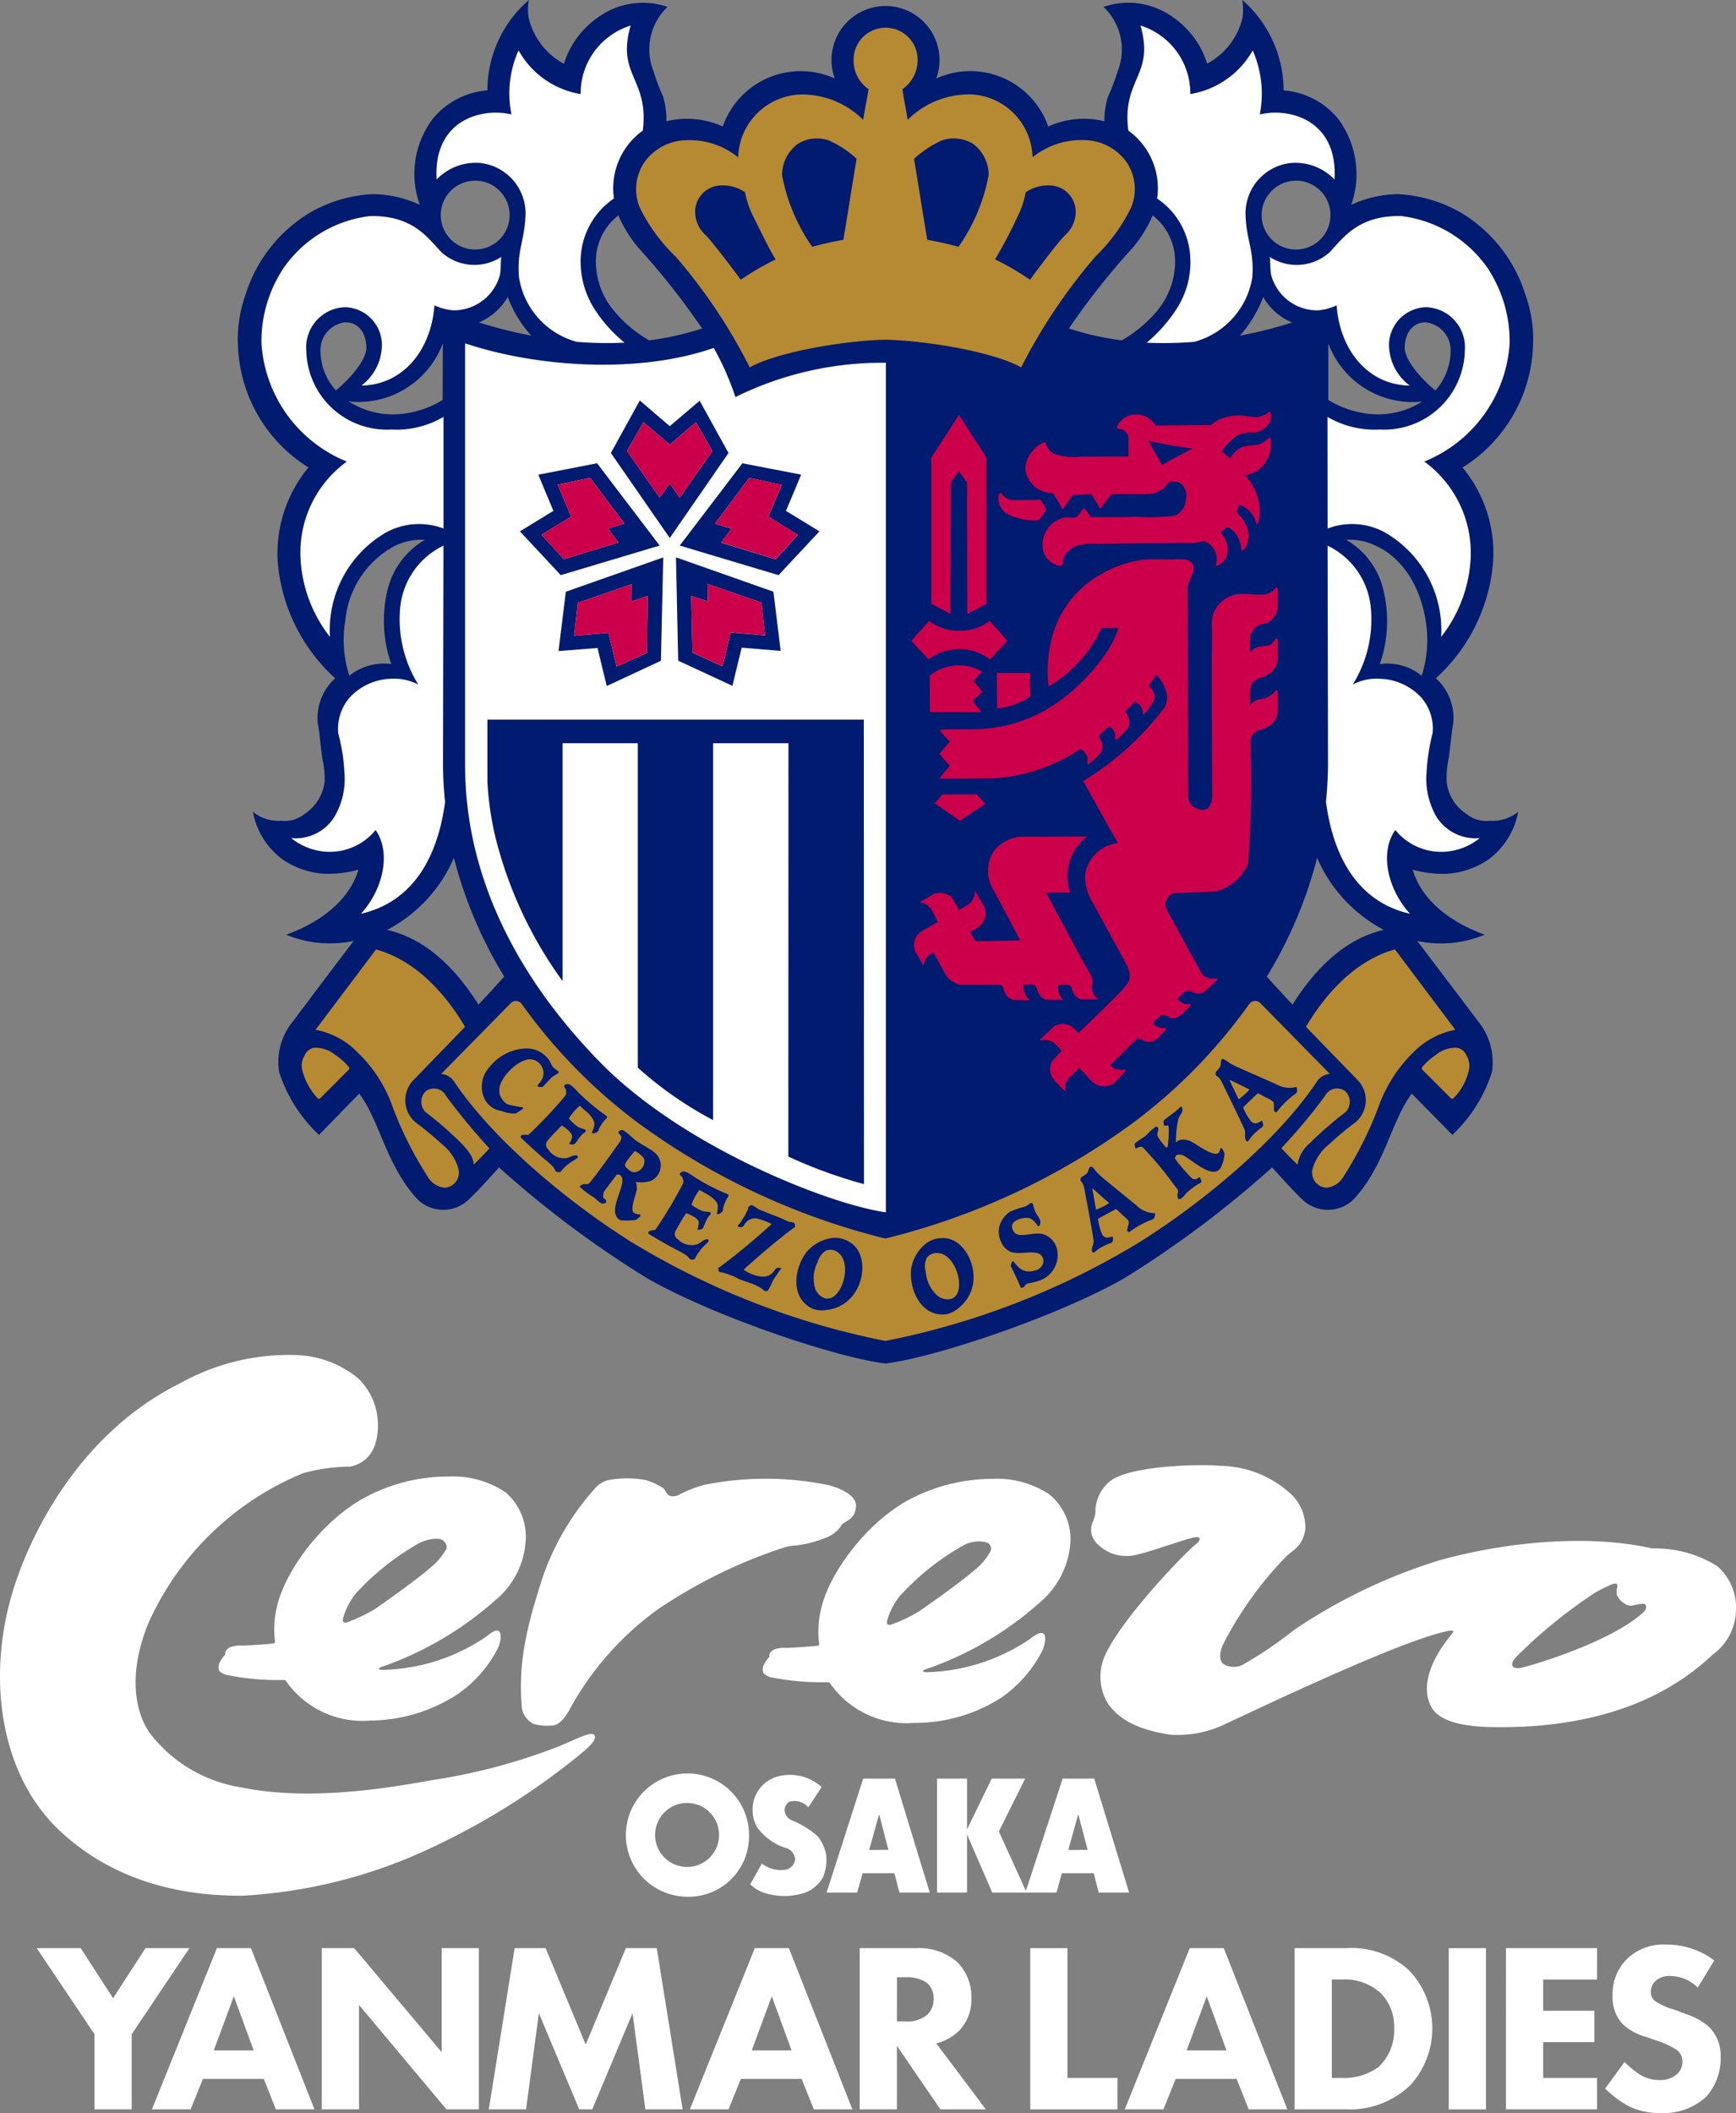 <svg id="グループ_30" data-name="グループ 30" xmlns="http://www.w3.org/2000/svg" xmlns:xlink="http://www.w3.org/1999/xlink" width="120.267" height="146.34" viewBox="0 0 120.267 146.34">
  <rect x="0" y="0" width="120.267" height="146.34" fill="#808080" stroke="none"/>
  <defs>
    <clipPath id="clip-path">
      <rect id="長方形_527" data-name="長方形 527" width="120.267" height="146.34" fill="none"/>
    </clipPath>
  </defs>
  <g id="グループ_29" data-name="グループ 29" clip-path="url(#clip-path)">
    <path id="パス_700" data-name="パス 700" d="M106.189,24.2a9.123,9.123,0,0,0-.5-3.754,10.156,10.156,0,0,0-4.5-5.73,9.668,9.668,0,0,0-4.373-1.269,7.9,7.9,0,0,0-3.206.74,6.4,6.4,0,0,0-.9-5.946,5.387,5.387,0,0,0-3.784-1.979A8.333,8.333,0,0,0,86.065,0a4.089,4.089,0,0,1,0,1.3,4.923,4.923,0,0,1-2.433,3.109,6.14,6.14,0,0,0-2.348-3.2A5.281,5.281,0,0,0,76.45.479a4.061,4.061,0,0,1,.99,4.428A14.31,14.31,0,0,1,76.758,6.7a5.393,5.393,0,0,0-.245,1.7,5.941,5.941,0,0,0-3.894.363,5.716,5.716,0,0,0-7.757-3.327,3.741,3.741,0,1,0-7.031,0,5.721,5.721,0,0,0-7.759,3.327,5.953,5.953,0,0,0-3.9-.363,5.918,5.918,0,0,0-.231-1.7,14.6,14.6,0,0,1-.675-1.789A4.058,4.058,0,0,1,46.245.479a5.285,5.285,0,0,0-4.839.74,6.152,6.152,0,0,0-2.338,3.2A4.9,4.9,0,0,1,36.642,1.3a3.242,3.242,0,0,1,0-1.3,8.276,8.276,0,0,0-2.876,6.259,5.43,5.43,0,0,0-3.792,1.979,6.337,6.337,0,0,0-.891,5.946,7.946,7.946,0,0,0-3.212-.74A9.606,9.606,0,0,0,21.5,14.713a10.149,10.149,0,0,0-4.5,5.73,9.2,9.2,0,0,0-.5,3.758,10.353,10.353,0,0,0,4.87,8.173,9.371,9.371,0,0,0-2.135,6.493,12.244,12.244,0,0,0,3.987,8.111,3.709,3.709,0,0,0-1.2,3.17c.15.773.1.855.307,2.381a6.274,6.274,0,0,1,.159,1.627,3.124,3.124,0,0,1-1.389,2.22,2.183,2.183,0,0,1-1.607.469,2.826,2.826,0,0,1-1.971-.619,5.277,5.277,0,0,0,2.1,3.327,5.776,5.776,0,0,0,2.828.96,7.544,7.544,0,0,0,2.38-.285c-.587,2.029-2.5,3.608-5,4.506a7.94,7.94,0,0,0,4.669.434c-1.219,1.6-3.587,4.743-4.2,5.565a4.431,4.431,0,0,0-.96,3.516A10.318,10.318,0,0,0,22.1,78.6l2.786-2.857c1.4,1.834,1.85,4.908,3.986,7.266a2.546,2.546,0,0,0,3.668,0c.518-.474,1.413-1.477,2.034-2.156a70.634,70.634,0,0,0,10.3,7.7c4.728,2.69,13.19,5.5,16.465,5.878,3.308-.383,11.754-3.188,16.508-5.878a72.164,72.164,0,0,0,10.282-7.7c.62.679,1.521,1.682,2.029,2.156a2.552,2.552,0,0,0,3.672,0c2.139-2.358,2.578-5.432,3.975-7.266l2.811,2.857a10.251,10.251,0,0,0,2.742-4.349,4.473,4.473,0,0,0-.956-3.516c-.618-.822-3-3.962-4.214-5.565a7.921,7.921,0,0,0,4.669-.434c-2.493-.9-4.4-2.477-4.988-4.506a7.714,7.714,0,0,0,2.371.285,5.769,5.769,0,0,0,2.835-.96,5.261,5.261,0,0,0,2.1-3.327,2.837,2.837,0,0,1-1.969.619,2.171,2.171,0,0,1-1.605-.469,3.033,3.033,0,0,1-1.377-2.22,6.1,6.1,0,0,1,.139-1.627c.2-1.526.169-1.608.307-2.381a3.706,3.706,0,0,0-1.194-3.176,12.176,12.176,0,0,0,3.965-8.1,9.252,9.252,0,0,0-2.12-6.493,10.359,10.359,0,0,0,4.87-8.177M32.916,12.51A2.386,2.386,0,1,1,30.534,14.9a2.387,2.387,0,0,1,2.382-2.387M30.678,23.78,30.667,27.7a6.721,6.721,0,0,1-3.436,1,5.646,5.646,0,0,1-3.074-.9,6.234,6.234,0,0,0,6.521-4.024m-8.471.634a1.929,1.929,0,0,1,1.722-2.087c.953,0,1.451.793,1.451,1.78,0,.9-1.309,2.288-2.109,2.936a4.091,4.091,0,0,1-1.064-2.629M24.2,46.8a8.137,8.137,0,0,1-.272-3.87,6.557,6.557,0,0,1,3.326-5.073,4.186,4.186,0,0,1,2.182-.47,5.524,5.524,0,0,0-2.588,3.458,9.147,9.147,0,0,0,.259,5.146A3.842,3.842,0,0,0,24.2,46.8m8.948,22.775c-1.826-2.891-3.937-4.628-6.331-5.172a10.171,10.171,0,0,0,4.63-4.994,29.947,29.947,0,0,0,3.485,8.226c-.484.536-1.328,1.47-1.784,1.94m.028-47.245a4.155,4.155,0,0,0,2-1.765,8.254,8.254,0,0,0,1.631,2.68,31.219,31.219,0,0,1-3.631-.915m11.8,1.245A8.87,8.87,0,0,1,42.514,21.5a5.32,5.32,0,0,1-1.233-3.47,4,4,0,0,1,1.559-3.109,8.877,8.877,0,0,0,1.4,2.251,50.923,50.923,0,0,1,4.4,5.577,19.44,19.44,0,0,1-3.661.822M80.186,21.5a9.008,9.008,0,0,1-2.467,2.071,19.474,19.474,0,0,1-3.667-.822,50.247,50.247,0,0,1,4.407-5.577,9.157,9.157,0,0,0,1.4-2.251,4.031,4.031,0,0,1,1.551,3.109,5.35,5.35,0,0,1-1.225,3.47m18.355,6.3a5.659,5.659,0,0,1-3.073.9,6.718,6.718,0,0,1-3.443-1l0-3.917a6.225,6.225,0,0,0,6.52,4.024M89.781,12.51A2.386,2.386,0,1,1,87.4,14.9a2.4,2.4,0,0,1,2.38-2.387m-2.266,8.056a4.109,4.109,0,0,0,2,1.765,30.6,30.6,0,0,1-3.62.915,8.634,8.634,0,0,0,1.621-2.68m2.032,49.01c-.449-.47-1.3-1.4-1.784-1.94a30.162,30.162,0,0,0,3.485-8.226A10.221,10.221,0,0,0,95.867,64.4c-2.378.544-4.495,2.277-6.32,5.172M98.492,46.8a3.8,3.8,0,0,0-2.9-.809,9.073,9.073,0,0,0,.242-5.146,5.458,5.458,0,0,0-2.57-3.458,4.109,4.109,0,0,1,2.165.47c1.236.571,2.834,2.117,3.331,5.073a8.111,8.111,0,0,1-.267,3.87m2-22.39a4.166,4.166,0,0,1-1.05,2.632c-.825-.648-2.124-2.034-2.124-2.94,0-.983.506-1.776,1.444-1.776a1.945,1.945,0,0,1,1.73,2.084" fill="#001b6f"/>
    <path id="パス_701" data-name="パス 701" d="M61.336,23.528c2.845.056,7.557.858,9.407,1.918a38.449,38.449,0,0,1,5.149-7.682,12.109,12.109,0,0,0,2.467-3.384,3.319,3.319,0,0,0-.28-3.1,3.625,3.625,0,0,0-2.866-1.573,5.436,5.436,0,0,0-3.681,1.182,4.466,4.466,0,0,0-4.3-4.352A6.05,6.05,0,0,0,62.879,8.3c-.1-.7-.265-1.4-.357-2.125a2.439,2.439,0,0,0,1.046-2.122,2.217,2.217,0,0,0-4.431,0,2.42,2.42,0,0,0,1.032,2.122C60.064,6.9,59.9,7.6,59.8,8.3a6.012,6.012,0,0,0-4.34-1.757,4.486,4.486,0,0,0-4.323,4.352,5.362,5.362,0,0,0-3.664-1.182,3.629,3.629,0,0,0-2.865,1.573,3.339,3.339,0,0,0-.282,3.1A11.93,11.93,0,0,0,46.8,17.764a37.47,37.47,0,0,1,5.139,7.682c1.87-1.06,6.561-1.862,9.4-1.918" fill="#b68933"/>
    <path id="パス_702" data-name="パス 702" d="M59.345,10.995a7.146,7.146,0,0,0-1.912-1.263,2.532,2.532,0,0,0-2.153.226,2.709,2.709,0,0,0-1.1,2.17,12.727,12.727,0,0,0,2.09,4.967,21.078,21.078,0,0,1,2.154-.484c.183-1.046.8-4.939.92-5.616" fill="#001b6f"/>
    <path id="パス_703" data-name="パス 703" d="M63.328,10.995a7.36,7.36,0,0,1,1.906-1.263,2.565,2.565,0,0,1,2.17.226,2.673,2.673,0,0,1,1.086,2.17A12.582,12.582,0,0,1,66.4,17.095a19.7,19.7,0,0,0-2.158-.484c-.186-1.046-.8-4.939-.919-5.616" fill="#001b6f"/>
    <path id="パス_704" data-name="パス 704" d="M51.619,13.322a6.585,6.585,0,0,0,.57,1.687c.249.474,1.2,2.474,1.548,2.956a20.312,20.312,0,0,0-2.422,1.41c-.626-.874-1.917-2.543-2.38-3.044a2.2,2.2,0,0,1-.748-1.322,1.834,1.834,0,0,1,1.772-2.166,2.689,2.689,0,0,1,1.66.479" fill="#001b6f"/>
    <path id="パス_705" data-name="パス 705" d="M71.057,13.322a6.2,6.2,0,0,1-.566,1.687,32.878,32.878,0,0,1-1.554,2.956,18.579,18.579,0,0,1,2.424,1.41c.626-.874,1.9-2.543,2.381-3.044a2.211,2.211,0,0,0,.752-1.322,1.835,1.835,0,0,0-1.769-2.166,2.723,2.723,0,0,0-1.668.479" fill="#001b6f"/>
    <path id="パス_706" data-name="パス 706" d="M35.435,7.927a7.263,7.263,0,0,1,.49-4.436,6.045,6.045,0,0,0,4.3,3.024A4.925,4.925,0,0,1,43.692,1.77c-1.012,3.48,1.288,3.655.839,7.277A4.91,4.91,0,0,0,42.514,13.6c0,.048.008.092.008.152a5.265,5.265,0,0,0-2.294,4.131,6.136,6.136,0,0,0,.922,3.468,10,10,0,0,0,2.115,2.38,25.644,25.644,0,0,1-3.308-.056,5.51,5.51,0,0,1-4-4.466c-.163-1.9.417-2.583.452-4.443a3.515,3.515,0,0,0-3.178-3.481,3.748,3.748,0,0,0-2.984,1.149c-.242-4.134,3.138-5,5.187-4.506" fill="#fff"/>
    <path id="パス_707" data-name="パス 707" d="M24.028,31.968a7.78,7.78,0,0,0-3.21,6.627,9.553,9.553,0,0,0,2.041,5.513A7.8,7.8,0,0,1,26.8,36.846a4.784,4.784,0,0,1,3.926-.242V28.872a6.4,6.4,0,0,1-3.615.875,5.579,5.579,0,0,1-5.889-5.45,2.781,2.781,0,0,1,2.687-3.021A2.622,2.622,0,0,1,26.452,23.7a3.54,3.54,0,0,1-1.409,3c2.863-.036,4.825-2.433,5.054-5.553a3.871,3.871,0,0,0,1.29.344,3.305,3.305,0,0,0,3.24-2.431c.079-.306.052-.955.1-1.266a3.416,3.416,0,0,1-4.132-.312c-.936-.98-1.972-2.577-4.967-2.517a8.508,8.508,0,0,0-5.983,3.6,9.17,9.17,0,0,0-1.532,5.214,9.487,9.487,0,0,0,5.919,8.19" fill="#fff"/>
    <path id="パス_708" data-name="パス 708" d="M23.094,56.684a3.158,3.158,0,0,1-2.92,1.359,4.3,4.3,0,0,0,2.553.952,4.1,4.1,0,0,0,3.294-1.512c1.1,1.569.518,4.127-1.013,5.8,3.45-.78,5.291-3.7,5.826-7.747a24.462,24.462,0,0,1-.142-2.732l.03-15.013a5.325,5.325,0,0,0-3.008,4.421,8.561,8.561,0,0,0,1.266,5.2,3.653,3.653,0,0,0-1.939-.4,4.049,4.049,0,0,0-2.867,1.356,3.369,3.369,0,0,0-.745,2.408,12.8,12.8,0,0,1,.434,2.773,5.126,5.126,0,0,1-.769,3.141" fill="#fff"/>
    <path id="パス_709" data-name="パス 709" d="M87.276,7.927a7.467,7.467,0,0,0-.49-4.436,6.091,6.091,0,0,1-4.324,3.024A4.919,4.919,0,0,0,79.011,1.77c1,3.48-1.3,3.655-.842,7.277A4.917,4.917,0,0,1,80.185,13.6a1.313,1.313,0,0,0-.022.152,5.2,5.2,0,0,1,2.3,4.137,5.915,5.915,0,0,1-.925,3.462,10.377,10.377,0,0,1-2.1,2.384,26.266,26.266,0,0,0,3.3-.06,5.536,5.536,0,0,0,4.02-4.472c.146-1.9-.441-2.577-.47-4.437a3.51,3.51,0,0,1,3.178-3.481,3.759,3.759,0,0,1,2.988,1.149c.244-4.134-3.141-5-5.177-4.506" fill="#fff"/>
    <path id="パス_710" data-name="パス 710" d="M99.592,56.684a3.193,3.193,0,0,0,2.928,1.359,4.293,4.293,0,0,1-2.555.952,4.094,4.094,0,0,1-3.3-1.512c-1.114,1.569-.521,4.127,1.016,5.8-3.45-.78-5.283-3.7-5.82-7.747.087-.892.142-1.817.142-2.732l-.031-15.013a5.308,5.308,0,0,1,3.005,4.421,8.491,8.491,0,0,1-1.264,5.2,3.563,3.563,0,0,1,1.932-.4,4.058,4.058,0,0,1,2.871,1.356,3.287,3.287,0,0,1,.733,2.408,13.8,13.8,0,0,0-.423,2.773,5.237,5.237,0,0,0,.762,3.141" fill="#fff"/>
    <path id="パス_711" data-name="パス 711" d="M98.675,31.968a7.842,7.842,0,0,1,3.213,6.627,9.615,9.615,0,0,1-2.047,5.513,7.81,7.81,0,0,0-3.947-7.262,4.767,4.767,0,0,0-3.919-.242l-.009-7.729a6.5,6.5,0,0,0,3.625.872,5.586,5.586,0,0,0,5.889-5.45,2.782,2.782,0,0,0-2.687-3.021,2.64,2.64,0,0,0-2.56,2.427,3.537,3.537,0,0,0,1.429,3c-2.876-.036-4.837-2.433-5.062-5.553a3.909,3.909,0,0,1-1.292.344,3.3,3.3,0,0,1-3.238-2.431c-.079-.306-.057-.955-.1-1.266a3.416,3.416,0,0,0,4.131-.312c.933-.982,1.973-2.579,4.969-2.522a8.556,8.556,0,0,1,5.985,3.6,9.223,9.223,0,0,1,1.531,5.214,9.491,9.491,0,0,1-5.914,8.19" fill="#fff"/>
    <path id="パス_712" data-name="パス 712" d="M50.95,27.5a22.9,22.9,0,0,1,10.385-2.375h.036V83.964C57.414,83.4,47.4,79.474,41.643,73.64,38.43,70.357,32.22,63.116,32.22,52.991V23.777c4.73,1.593,11.839,2.192,17.229.32a20.021,20.021,0,0,1,1.5,3.4" fill="#fff"/>
    <path id="パス_713" data-name="パス 713" d="M33.766,49.841H59.843l.012,32.168a33.128,33.128,0,0,1-5.24-1.907l.008-28.629H49.4v26.1a25.672,25.672,0,0,1-5.214-3.63V51.473H38.977V67.952a28.741,28.741,0,0,1-4.663-10,21.809,21.809,0,0,1-.548-3.793Z" fill="#001b6f"/>
    <path id="パス_714" data-name="パス 714" d="M75.64,68.353a1,1,0,0,0-.106-.886c-.3-.449-3.055-5.639-3.055-5.639l1.664-.01a3.466,3.466,0,0,1,1.176-3.884L71.1,57.95a2.6,2.6,0,0,0-2.24.98,2.55,2.55,0,0,0-.2,2.413c.518.95,2.023,3.792,2.023,3.792l-3.113.051-.34-.647c.174-.1.328-.182.43-.245a1.185,1.185,0,0,0,.517-1.523l-.631-1.1a1.158,1.158,0,0,1-.618,1.072s-.2.111-.492.285l-.282-.523a1.122,1.122,0,0,0-.971-.68,1.453,1.453,0,0,0-.58.134l-.911.546a1.041,1.041,0,0,1,.834.485c.077.109.247.47.443.863-.51.291-.968.549-1.139.644a1.164,1.164,0,0,0-.432,1.379l.579,1.005a1.158,1.158,0,0,1,.659-.916c.009-.007.016-.007.016-.019l.74,1.326a1.544,1.544,0,0,0,1.2.935h2.506c.185,0,.373.047.4.187.129.539.388.86.831.86l1.028.02A1.3,1.3,0,0,1,70.9,68.2h.6c.154,0,.276.091.339.305s.264.744.778.744h1.066a1.131,1.131,0,0,1-.369-1.037l.6-.012a.336.336,0,0,1,.348.265c.037.168.2.751.764.751s1.07-.014,1.07-.014a1.046,1.046,0,0,1-.454-.847" fill="#cc004a"/>
    <path id="パス_715" data-name="パス 715" d="M65.285,55.024l-.521.615,1.743,1.208,1.749-1.178-.6-.661Z" fill="#cc004a"/>
    <path id="パス_716" data-name="パス 716" d="M64.4,46.8a3.231,3.231,0,0,1,3.635-.292l-.587.663.615.734-.678.64.61.776H64.424Z" fill="#cc004a"/>
    <path id="パス_717" data-name="パス 717" d="M66.46,44.947a3.465,3.465,0,0,1,2.124.732l1.209-1.3L68.566,43a3.437,3.437,0,0,1-2.106.682A3.4,3.4,0,0,1,64.367,43l-1.231,1.382,1.2,1.3a3.471,3.471,0,0,1,2.126-.732" fill="#cc004a"/>
    <path id="パス_718" data-name="パス 718" d="M66.434,28.732l1.91,2.96V41.823l-1.331.69-.024-9.094-.56-.8-.554.8-.029,9.094-1.327-.69V31.692Z" fill="#cc004a"/>
    <path id="パス_719" data-name="パス 719" d="M82.281,40.623c.077-.479.6-1.129.348-1.568a.95.95,0,0,0-.469-.307,7.358,7.358,0,0,0-1.018,0c-.581,0-1.185-.031-1.752,0a7.588,7.588,0,0,0-3.05.985,7.081,7.081,0,0,0-3.6,5.055,8.947,8.947,0,0,0-.1,2.75,8.948,8.948,0,0,0,3.669-4.046h1.177c-.533,1.826-2.525,3.9-3.886,4.907a10.163,10.163,0,0,1-5.68,2.092c-.914.054-2.016-.027-2.834.059a7.984,7.984,0,0,0,.718.812c-.22.239-.523.6-.718.856a10.692,10.692,0,0,0,.718.8c-.147.215-.541.617-.718.911,1.354,0,2.338-.011,3.645-.011a12.243,12.243,0,0,0,6.1-2.036c.242.081.242.15.369.3a.781.781,0,0,1,.138.589c-.007.152,0,.219.112.13a5.687,5.687,0,0,0,.834-.8.914.914,0,0,0,.078-.639c-.048-.1-.127-.255-.174-.354a.421.421,0,0,1-.057-.172c.231-.2.473-.4.74-.641a1.335,1.335,0,0,1,.2.209.614.614,0,0,1,.159.575c0,.158.057.2.181.1s.567-.548.717-.731a.766.766,0,0,0,.094-.633,1.6,1.6,0,0,0-.272-.54c.243-.239.475-.467.686-.7a.959.959,0,0,1,.545.792c.011.182.052.117.141.027a4.53,4.53,0,0,0,.624-.884.66.66,0,0,0,.039-.419,1.465,1.465,0,0,0-.4-.609c.206-.262.377-.523.524-.746a2.536,2.536,0,0,1,.636,1.041,1.438,1.438,0,0,1-.039,1.174,20.068,20.068,0,0,1-5.666,5.143c.527.931,1.695,3.07,2.408,4.3a2.544,2.544,0,0,0-2.28,2.285,3.6,3.6,0,0,0,.495,1.772c.21.352,2.4,4.4,2.4,4.4.347.774.2,1.118-.118,1.472-.489.593-2.677,2.691-3.227,3.209l-.482-.448a1.23,1.23,0,0,0-1.162-.039c-.187.151-.94.885-.94.885-.154.124-.044.144.116.124a1.089,1.089,0,0,1,.694.111,7.238,7.238,0,0,1,.608.621,6.365,6.365,0,0,0-.688.756,1.191,1.191,0,0,0,.155,1.256c.092.112.638.671.836.834a.992.992,0,0,1,.159-.929c.178-.147.761-.751.761-.751s.75.83.924,1a1.242,1.242,0,0,0,1.533.03c.205-.168.574-.648.685-.742s.081-.173-.024-.169a1.052,1.052,0,0,1-.975-.289c.051-.067.839-.843,1.815-1.806.151-.156.368.029.6.143a.9.9,0,0,0,.83-.169s.382-.4.5-.51.171-.156.123-.2-.143-.044-.358-.044a1.064,1.064,0,0,1-.557-.329c.147-.151.3-.3.449-.453v0c.223-.251.571-.021.754.083a.919.919,0,0,0,.773-.216s.4-.4.521-.511c.09-.1.15-.137.114-.191s-.144-.047-.366-.047c-.157,0-.342-.17-.554-.34l.53-.53a.614.614,0,0,1,.591.087.758.758,0,0,0,.854-.146s.65-.618.732-.68.074-.181-.034-.161c-.1,0-.123,0-.333,0a.894.894,0,0,1-.631-.306c-.486-.908-2.24-4.033-2.485-4.583a.658.658,0,0,1,0-.467.948.948,0,0,1,.452-.524,2.985,2.985,0,0,1,.41-.03c.825-.056,1.9-.049,2.651-.124a3.42,3.42,0,0,0,2.165-1.884,75.89,75.89,0,0,0,.162-8.553A.761.761,0,0,1,87,50.7c.211-.153.53-.153.933-.413a1.384,1.384,0,0,0,.6-1.133V47.963c0-.23-.157-.166-.221-.057a1.053,1.053,0,0,1-.19.185,1.623,1.623,0,0,1-.879.338,1.068,1.068,0,0,0-.632.424c0-.369,0-.713,0-1.07A.868.868,0,0,1,87,47.1c.211-.165.53-.165.933-.429a1.351,1.351,0,0,0,.6-1.124V44.368c0-.231-.153-.153-.2-.061-.07.1-.136.17-.16.205-.2.253-.674.228-.958.276a1.023,1.023,0,0,0-.616.418v-.791a1.088,1.088,0,0,1,.28-.837,1,1,0,0,1,.708-.381c.386-.012.661-.437.769-.6a1.355,1.355,0,0,0,.173-.812V40.83c0-.207-.12-.157-.2-.049a1.321,1.321,0,0,1-.619.373c-.651.089-1.341-.087-1.985,0a2.127,2.127,0,0,0-1.659,1.323,2.711,2.711,0,0,0-.118.892c.042.829,0,1.695,0,2.528l.023,8.883a2.339,2.339,0,0,1-.055.794c0,.014-.164.3-.164.306-.208.312-.548.255-1.009.032a.953.953,0,0,1-.428-.613Z" fill="#cc004a"/>
    <path id="パス_720" data-name="パス 720" d="M71.957,36.034a4.1,4.1,0,0,1-2.158-.428,1.255,1.255,0,0,1-.6-1.361c.052-.107.141-.133.2-.042a1.036,1.036,0,0,0,.644.422c.5.03,1.032,0,1.551,0,.162,0,.43-.082.523.028.073.093.269.443.316.52a.212.212,0,0,1-.038.261,3.2,3.2,0,0,1-.441.6" fill="#cc004a"/>
    <path id="パス_721" data-name="パス 721" d="M87.891,30.341a2.25,2.25,0,0,1-.643.428c-.309.09-.633.062-.976.13a1.571,1.571,0,0,0-1.04.855,4.592,4.592,0,0,0-.583-.479,3.247,3.247,0,0,1,1.13-1.138,1.967,1.967,0,0,1,1.067-.176,1.313,1.313,0,0,0,1.175-.886c.066-.235.093-.691-.158-.5a.964.964,0,0,1-.183.125,2.162,2.162,0,0,1-.551.187,3.711,3.711,0,0,1-.911-.095,3.8,3.8,0,0,0-.975.029,3.393,3.393,0,0,0-.923.312,1.612,1.612,0,0,0-.4.3l-3.862.039a1.526,1.526,0,0,0-1.494-.757,1.356,1.356,0,0,0-1.176.82c-.042.113.015.173.142.173a.665.665,0,0,1,.646.675v1.235c-1.1,0-2.205.009-3.32.009a4.079,4.079,0,0,1-1.79-.19,1.04,1.04,0,0,1-.615-.774c-.005-.031-.091,0-.122-.031a2.142,2.142,0,0,0-1.3,1.838,1.9,1.9,0,0,0,1.908,1.686,10.788,10.788,0,0,1,.667,1.128c.248-.3.5-.727.732-1.005.3-.021,1.293-.038,1.293-.038.073.144.5.851.579.993.283-.349.5-.647.772-.993.562-.043,1.811.014,2.374-.022a4.063,4.063,0,0,0,.525-.034,2.219,2.219,0,0,0,.769-.4c.171-.134.254-.444.525-.43.321.021.555-.066.807.341a1.018,1.018,0,0,1,.157.955,1.249,1.249,0,0,1-.717,1.053,14.1,14.1,0,0,1-2.8.081c-.686.048-2.352.023-3.089.023a2.325,2.325,0,0,0-.435-.637c-.125.116-.409.6-.553.654-.251.069-.6-.04-.826.031a1.9,1.9,0,0,0-1.386,2.483,1.539,1.539,0,0,0,.9.809c.38.128.392-.049.392-.214,0-.522.527-.959.985-1.143a4.768,4.768,0,0,1,1.488-.122c1.115-.03,5.358-.06,6.594-.06a2.3,2.3,0,0,0,.68-.161,1.38,1.38,0,0,1,.741.632,1.155,1.155,0,0,1,.151.881c-.105.315.1.234.2.163a1.248,1.248,0,0,0,.583-1.255,1.8,1.8,0,0,0-.494-1,1.127,1.127,0,0,0,.255-.2,2.19,2.19,0,0,0,.2-.2,2.089,2.089,0,0,1,.678.6,2.158,2.158,0,0,1,.308.905c0,.208.127.186.249.023a1.677,1.677,0,0,0,.248-1.114,2.41,2.41,0,0,0-.827-1.4,4.34,4.34,0,0,0,.184-.534A1.825,1.825,0,0,1,87,36.13c.046.181.089.244.133.134a1.733,1.733,0,0,0,.119-.477A3.638,3.638,0,0,0,86.241,32.9a2.138,2.138,0,0,0,.785-.255,2.277,2.277,0,0,0,1-1.453,6.375,6.375,0,0,0,0-.794c0-.073-.054-.116-.13-.06m-7.416,1.87c-.12-.3-.687-1.24-.908-1.689a25.9,25.9,0,0,0,3.048.55c-.51.24-1.724.913-2.14,1.139" fill="#cc004a"/>
    <path id="パス_722" data-name="パス 722" d="M69.054,46.609l.02,2.458a4.967,4.967,0,0,0,2.343-.851,6.866,6.866,0,0,1-.028-1.607Z" fill="#cc004a"/>
    <path id="パス_723" data-name="パス 723" d="M48.47,27.753,46.4,29.515l-2.076-1.778-2.005,3.636L46.4,37.262l4.069-5.889ZM46.4,33.482l-.7.983-2.266-3.229,1.143-2L46.4,30.79l1.809-1.55,1.145,2-2.265,3.229Z" fill="#001b6f"/>
    <path id="パス_724" data-name="パス 724" d="M37.293,32.876l1.044,2.505L36.018,36.8l2.83,3.033L45.7,37.784l-4.334-5.7ZM42.114,36.6l.73.972-3.786,1.158-1.543-1.7,2.046-1.249-.924-2.215,2.247-.475,2.375,3.17Z" fill="#001b6f"/>
    <path id="パス_725" data-name="パス 725" d="M51.43,32.086l-4.339,5.7,6.845,2.048L56.77,36.8l-2.32-1.417,1.053-2.51Zm-1.9,4.182L51.9,33.1l2.262.475-.931,2.2,2.051,1.263-1.546,1.7-3.78-1.157.726-.972Z" fill="#001b6f"/>
    <path id="パス_726" data-name="パス 726" d="M38.694,45.089l2.7-.211.64,2.634,3.753-1.748.162-7.16L39.2,40.982Zm5.043-3.43,1.134-.388-.057,3.951-2.1.943-.561-2.337-2.383.207.258-2.29,3.721-1.281Z" fill="#001b6f"/>
    <path id="パス_727" data-name="パス 727" d="M50.74,47.5l.642-2.644,2.7.224-.5-4.1L46.83,38.6l.154,7.159Zm-1.7-5.854-.025-1.209,3.737,1.294L53,44.005l-2.385-.2-.555,2.345-2.085-.945-.087-3.935Z" fill="#001b6f"/>
    <path id="パス_728" data-name="パス 728" d="M46.4,33.482l-.7.983-2.266-3.229,1.143-2L46.4,30.79l1.809-1.55,1.145,2-2.265,3.229Z" fill="#cc004a"/>
    <path id="パス_729" data-name="パス 729" d="M42.114,36.6l.73.972-3.786,1.158-1.543-1.7,2.046-1.249-.924-2.215,2.247-.475,2.375,3.17Z" fill="#cc004a"/>
    <path id="パス_730" data-name="パス 730" d="M50.682,36.6l-.726.972,3.779,1.158,1.546-1.7-2.05-1.263.931-2.2L51.9,33.1l-2.369,3.17Z" fill="#cc004a"/>
    <path id="パス_731" data-name="パス 731" d="M43.737,41.659l1.134-.388-.057,3.951-2.1.943-.561-2.337-2.383.207.258-2.29,3.721-1.281Z" fill="#cc004a"/>
    <path id="パス_732" data-name="パス 732" d="M49.045,41.645l-.025-1.209,3.737,1.294L53,44l-2.385-.2-.555,2.345-2.085-.945-.087-3.935Z" fill="#cc004a"/>
    <path id="パス_733" data-name="パス 733" d="M33.9,79.528A43.889,43.889,0,0,1,30.9,75.9a.939.939,0,0,0-1.394-.332,1.016,1.016,0,0,0-.035,1.446,25.46,25.46,0,0,1,2.47,2.149c.438.449.9,1,.863,1.5.379-.362.8-.784,1.1-1.132" fill="#b68933"/>
    <path id="パス_734" data-name="パス 734" d="M32.22,71.114c-1.685-2.841-3.824-4.709-6.168-5.361-.738.985-4.195,5.568-4.195,5.568A5.442,5.442,0,0,1,24.788,72.9a9.688,9.688,0,0,1,2.444,3.847,25.105,25.105,0,0,0,2.376,4.708,1.522,1.522,0,0,0,1.2.805,1.049,1.049,0,0,0,.947-1.327,3.279,3.279,0,0,0-1.1-1.66A23.222,23.222,0,0,0,28.8,77.738a2,2,0,0,1-.18-2.908c1.036-1.065,3.6-3.716,3.6-3.716" fill="#b68933"/>
    <path id="パス_735" data-name="パス 735" d="M22.014,76.073c.035.029.094.013.131.029l2.028-2.029c.026-.031.02-.1.028-.128a3.946,3.946,0,0,0-.947-.863,2.2,2.2,0,0,0-1.476-.519.849.849,0,0,0-.678.546,1.31,1.31,0,0,0-.184.9,4.461,4.461,0,0,0,1.1,2.065" fill="#b68933"/>
    <path id="パス_736" data-name="パス 736" d="M88.772,79.515A38.65,38.65,0,0,0,91.795,75.9a.944.944,0,0,1,1.4-.332,1.026,1.026,0,0,1,.033,1.447,25.453,25.453,0,0,0-2.476,2.148,2.421,2.421,0,0,0-.861,1.5c-.373-.359-.813-.806-1.117-1.143" fill="#b68933"/>
    <path id="パス_737" data-name="パス 737" d="M90.472,71.114c1.693-2.841,3.816-4.709,6.166-5.361.744.985,4.186,5.568,4.186,5.568A5.524,5.524,0,0,0,97.9,72.9a9.919,9.919,0,0,0-2.432,3.847,26.1,26.1,0,0,1-2.37,4.708,1.546,1.546,0,0,1-1.214.805,1.049,1.049,0,0,1-.945-1.327,3.356,3.356,0,0,1,1.111-1.66,21.659,21.659,0,0,1,1.843-1.538,2,2,0,0,0,.185-2.908c-1.04-1.065-3.606-3.716-3.606-3.716" fill="#b68933"/>
    <path id="パス_738" data-name="パス 738" d="M100.679,76.073c-.033.016-.089.013-.125.029l-2.033-2.029a.427.427,0,0,1-.028-.128,4.309,4.309,0,0,1,.95-.863,2.193,2.193,0,0,1,1.486-.519.868.868,0,0,1,.67.546,1.361,1.361,0,0,1,.182.9,3.959,3.959,0,0,1-1.1,2.065" fill="#b68933"/>
    <path id="パス_739" data-name="パス 739" d="M61.336,92.871a53.877,53.877,0,0,0,17.52-6.788c3.486-2.159,9.178-6.471,12.326-11.094a1.191,1.191,0,0,1,.951-.61l-4.813-4.9a.5.5,0,0,0-.761.043l-.007,0a37.021,37.021,0,0,1-7.893,8.121,48.6,48.6,0,0,1-17.323,8.134,48.667,48.667,0,0,1-17.3-8.134,37.364,37.364,0,0,1-7.9-8.121v0a.5.5,0,0,0-.753-.043l-4.821,4.9a1.191,1.191,0,0,1,.949.61c3.16,4.623,8.851,8.935,12.335,11.094a53.953,53.953,0,0,0,17.495,6.788" fill="#b68933"/>
    <path id="パス_740" data-name="パス 740" d="M34.723,76.94a2.731,2.731,0,0,0,.985.185c.031-.007.516-.323.525-.34s-.016-.068,0-.092a6.676,6.676,0,0,1-1.078-.217,1.1,1.1,0,0,1-.4-.4c-.545-.8.363-1.8.832-2.189a2.42,2.42,0,0,1,.984-.52.963.963,0,0,1,.833,1.6,1.219,1.219,0,0,1-.153.182c-.057.052.061.127.061.127.08,0,.262.031.315-.03.169-.194.413-.437.549-.577.19-.212.484-.285.522-.383.009-.022-.018-.067,0-.088a2.1,2.1,0,0,1-.4-.31c-.113-.154-.165-.334-.275-.492a1.909,1.909,0,0,0-1.755-.771,3.381,3.381,0,0,0-2.374,1.3,1.978,1.978,0,0,0-.308,2.214,1.539,1.539,0,0,0,1.141.8" fill="#001b6f"/>
    <path id="パス_741" data-name="パス 741" d="M48.945,82.69c.3.159.732.477.777.778a1.819,1.819,0,0,1-.06.586c.027,0,.057.045.124.033a1.124,1.124,0,0,0,.244-.157c.078-.11.048-.227.094-.37s.149-.377.214-.522c.023-.052.108-.133.125-.187.008-.034-.015-.088,0-.125a14.847,14.847,0,0,1-2.189-1.1c-.2-.112-.685-.522-.955-.493a.546.546,0,0,0-.216.122c-.012.032.016.093,0,.125a.511.511,0,0,1,.216.585,30.607,30.607,0,0,1-1.911,3.2c-.159.046-.434.042-.491.184-.013.031.019.068,0,.093.611.373,1.247.74,1.881,1.08a6.821,6.821,0,0,1,.768.43c.052.036.24.263.277.278s.283.008.292-.041a3.312,3.312,0,0,1,.686-.947l.254-.247c.023-.077.008-.132-.03-.153-.2-.065-.411.163-.678.309a1.29,1.29,0,0,1-1.386-.309.429.429,0,0,1-.183-.585c.213-.4.613-1.062.737-1.231.268.079.808.33.863.585a1.109,1.109,0,0,1-.094.554c.155-.01.3.015.4-.121a3.027,3.027,0,0,0,.155-.374c.06-.123.136-.273.214-.4.035-.057.136-.115.152-.182.012-.037-.008-.093,0-.123-.153-.044-.4-.044-.583-.1a3.1,3.1,0,0,1-.74-.433,3.853,3.853,0,0,1,.555-1.023c.107.055.369.216.486.278" fill="#001b6f"/>
    <path id="パス_742" data-name="パス 742" d="M40.591,76.955c.258.218.612.62.59.926a1.587,1.587,0,0,1-.188.557c.031,0,.05.055.115.06a.954.954,0,0,0,.273-.1c.1-.089.1-.21.173-.338a5.055,5.055,0,0,1,.323-.467c.034-.047.135-.105.158-.154.018-.032.009-.089.028-.12a15.314,15.314,0,0,1-1.894-1.558c-.17-.15-.559-.657-.824-.685a.446.446,0,0,0-.237.073c-.019.031-.006.093-.028.12a.517.517,0,0,1,.083.619A31.206,31.206,0,0,1,36.607,78.6c-.166.011-.437-.055-.523.075-.019.028.005.068-.02.09.515.5,1.058.991,1.6,1.461a6.3,6.3,0,0,1,.656.588c.042.047.175.31.211.328s.271.072.292.027a3.218,3.218,0,0,1,.877-.774l.3-.19c.04-.068.038-.125,0-.153-.181-.112-.437.068-.729.153a1.287,1.287,0,0,1-1.287-.6.429.429,0,0,1-.053-.608c.3-.347.831-.906.99-1.046.241.136.715.5.715.76a1.085,1.085,0,0,1-.214.521c.154.022.289.081.418-.035a2.047,2.047,0,0,0,.234-.329c.084-.1.193-.237.294-.34.047-.045.159-.087.192-.149.015-.032.007-.09.027-.121-.144-.073-.387-.125-.551-.218a3.057,3.057,0,0,1-.629-.579,3.767,3.767,0,0,1,.765-.882c.093.078.312.294.412.379" fill="#001b6f"/>
    <path id="パス_743" data-name="パス 743" d="M53.2,89.382a5.619,5.619,0,0,0,.343-.677c.085-.16.215-.332.313-.48l.262-.376c.018-.039-.219-.067-.322-.014-.146.091-.118.195-.377.406-.523.421-1.523-.016-1.9-.307.416-.4,2.6-2.3,3.558-2.956.018-.057-.015-.127,0-.187-.043-.028-.027-.068-.061-.09-.109-.077-.234-.048-.371-.093-.154-.054-.333-.149-.492-.218-.512-.211-1.02-.4-1.541-.614-.129-.054-.433-.311-.555-.308a.374.374,0,0,0-.214.125c-.016.017,0,.069,0,.09-.013.047-.149.331-.185.4-.118.21-.263.434-.4.644-.022.032-.113.088-.123.124s.012.091,0,.123c.082-.007.158.043.277,0s.144-.162.216-.247a.841.841,0,0,1,.8-.341,4.678,4.678,0,0,1,1.03.388,44.85,44.85,0,0,1-3.71,3.063c.041.107.012.189.092.246s.167.027.28.063c.2.059.393.135.612.212.165.06.366.185.526.25.354.134.666.222,1.016.368a4.73,4.73,0,0,1,.521.28c.038.018.093.1.126.122s.209.062.275,0" fill="#001b6f"/>
    <path id="パス_744" data-name="パス 744" d="M71.282,88.874a4.069,4.069,0,0,0,.923-.262,1.868,1.868,0,0,0,1.017-2.125,1.428,1.428,0,0,0-.985-1.018c-.711-.179-1.716.381-2.035-.215a.685.685,0,0,1-.091-.4c.059-.326.8-.621,1.264-.465a1.255,1.255,0,0,1,.522.526.577.577,0,0,1,.093,0,.511.511,0,0,0,0-.552c-.08-.152-.211-.307-.279-.466-.037-.085-.151-.524-.182-.554s-.1-.008-.124-.029a2.156,2.156,0,0,1-.37.245,6.52,6.52,0,0,0-1.08.37,1.889,1.889,0,0,0-.692.908,1.644,1.644,0,0,0,.109,1.217,1.3,1.3,0,0,0,.65.648c.7.267,2-.309,2.244.463a.569.569,0,0,1-.061.461.726.726,0,0,1-.522.37c-.8.224-1.145-.22-1.481-.645a.489.489,0,0,0-.091.028,1.513,1.513,0,0,0-.089.339l.059.061c.083.225.2.422.306.646.11.241.228.518.341.771.064-.032.091-.007.152-.032.094-.036.162-.262.4-.291" fill="#001b6f"/>
    <path id="パス_745" data-name="パス 745" d="M81.784,78.942a1.2,1.2,0,0,1,.679.09c.34.138,1.565,1.107,1.94.83.08-.059.114-.232.153-.337.013.011.078,0,.093,0a1.674,1.674,0,0,1,.184.372,2.681,2.681,0,0,1-.184.8c-.455,1.292-2.222-.553-2.771-.711-.158-.046-.373-.034-.434.092-.023.052-.064.139-.029.183a11.194,11.194,0,0,0,1.126,1.311.335.335,0,0,0,.344.086c.08-.045.231-.163.255-.1.028.1.167.29.029.366a4.359,4.359,0,0,0-1.016.742,1.72,1.72,0,0,1-.308.335c-.076.051-.118.022-.214.061a1.387,1.387,0,0,1-.063-.274c0-.122.079-.223.033-.372-.033-.093-.137-.174-.186-.245a24.231,24.231,0,0,0-2.249-2.71c-.167-.121-.356.047-.491.093l-.032-.093a.754.754,0,0,1-.03-.247c0-.032.067-.071.091-.091a7.029,7.029,0,0,1,.586-.4c.174-.137.321-.319.493-.465.1-.085.207-.165.309-.244,0,.01.109.043.121.063.105.194-.061.342-.032.556a2.126,2.126,0,0,0,.309.49c.02.025.274.338.277.338.036.008.091-.016.123,0a8.021,8.021,0,0,0,.073-1.441c-.016-.127-.194-.029-.316-.07a.815.815,0,0,1-.034-.337c.018-.059.723-.553.831-.646s.224-.2.34-.311h.094a.971.971,0,0,1,.031.311c-.025.124-.235.381-.278.553a6.861,6.861,0,0,0-.163,1.611.6.6,0,0,1,.316-.193" fill="#001b6f"/>
    <path id="パス_746" data-name="パス 746" d="M86.649,78.788a3.3,3.3,0,0,1-.213.278c-.085-.077-.046.046-.127-.1-.1-.171-.008-.527-.091-.737-.153-.386-1.442-3.028-1.639-3.414a.873.873,0,0,0-.325-.322c-.042-.019-.062-.245-.006-.269a2.35,2.35,0,0,0,.277-.34c.074-.154.03-.319.094-.493,0-.01.089-.052.091-.058a1.938,1.938,0,0,1,.492.305c.174.1.384.2.554.28.908.4,1.814.8,2.71,1.2a1.825,1.825,0,0,0,1.356.156c.071.321.067.406-.184.555a6.26,6.26,0,0,0-1.2,1.2c-.032-.025-.1-.009-.125-.03-.125-.112.013-.537-.121-.711a1.883,1.883,0,0,0-.493-.275,6.124,6.124,0,0,0-.555-.3c-.157.141-.862.817-.953.911s-.062.138,0,.246a3.576,3.576,0,0,0,.491.8c.25.247.526.084.74-.061.079.183.159.376-.032.491a3.765,3.765,0,0,0-.739.68m-1.487-4,.649,1.355a4.79,4.79,0,0,0,.752-.679s-1.214-.606-1.4-.676" fill="#001b6f"/>
    <path id="パス_747" data-name="パス 747" d="M64.155,86.118a1.843,1.843,0,0,1,1.09-.37c1.438-.08,2.5,1.794,2.125,3.358a2.666,2.666,0,0,1-.956,1.477,1.9,1.9,0,0,1-.83.431c-1.67.252-2.611-1.562-2.464-3.111a2.807,2.807,0,0,1,1.035-1.785m1.709,3.849c1.214-.317.376-3.438-1.138-3.174a.907.907,0,0,0-.3.117.733.733,0,0,0-.231.222,1.449,1.449,0,0,0-.063.956,2.481,2.481,0,0,0,.8,1.639,1.134,1.134,0,0,0,.927.24" fill="#001b6f"/>
    <path id="パス_748" data-name="パス 748" d="M57.691,85.735a1.862,1.862,0,0,1,1.123.26c1.267.684,1.189,2.842.048,3.972a2.653,2.653,0,0,1-1.588.756,1.87,1.87,0,0,1-.934-.069c-1.552-.663-1.4-2.7-.463-3.938a2.8,2.8,0,0,1,1.814-.981m-.566,4.174c1.2.368,2.125-2.727.695-3.3a.946.946,0,0,0-.31-.054.759.759,0,0,0-.312.071,1.426,1.426,0,0,0-.556.779,2.493,2.493,0,0,0-.178,1.815,1.1,1.1,0,0,0,.661.688" fill="#001b6f"/>
    <path id="パス_749" data-name="パス 749" d="M76.034,86.557a2.784,2.784,0,0,1-.282.21c-.065-.1-.054.035-.1-.122-.046-.2.135-.513.108-.737-.044-.412-.576-3.3-.671-3.725a.889.889,0,0,0-.221-.4c-.036-.029,0-.251.065-.26a2.326,2.326,0,0,0,.358-.251c.112-.133.114-.3.219-.452,0,0,.1-.028.105-.034.2.132.249.283.395.429s.316.3.458.417c.767.633,1.534,1.255,2.291,1.878a1.8,1.8,0,0,0,1.263.511c-.015.329-.044.412-.324.486a6.211,6.211,0,0,0-1.48.838c-.02-.033-.089-.033-.107-.066-.093-.137.154-.512.07-.714-.052-.124-.29-.3-.4-.4a5.732,5.732,0,0,0-.457-.431c-.185.092-1.045.558-1.162.623s-.1.117-.065.237a3.48,3.48,0,0,0,.26.9c.175.307.483.222.728.138.029.2.057.407-.161.467a3.574,3.574,0,0,0-.892.456M75.671,82.3l.26,1.479a4.726,4.726,0,0,0,.91-.452s-1.012-.91-1.17-1.027" fill="#001b6f"/>
    <path id="パス_750" data-name="パス 750" d="M41.884,82.467a.58.58,0,0,0-.093.309c-.037.278.159.23.2.381.009.039-.013.091,0,.127a.4.4,0,0,1-.345.051c-.019-.009-.1-.069-.117-.082-.145-.109-.266-.231-.4-.337a5.343,5.343,0,0,1-.983-.743.82.82,0,0,1,.246-.152c.139-.031.258.009.373-.031.181-.078,2.013-2.68,2.121-2.833a.585.585,0,0,0,.155-.43c-.021-.086-.14-.179-.186-.247.014-.023,0-.1,0-.125a.9.9,0,0,1,.214-.093c.218-.008.777.582.956.709.218.156.912.57,1.079.663a2.026,2.026,0,0,1,.462.418,1.176,1.176,0,0,1-.523,1.753,2.659,2.659,0,0,1-.986.063,1.48,1.48,0,0,1,.061.492c-.034.327-.494,1.36-.213,1.631a.965.965,0,0,0,.462.125c0,.013-.012.112,0,.122-.061.042-.266.233-.31.246a4.587,4.587,0,0,1-1.046.032.531.531,0,0,1-.308-.278c-.45-.773.871-2.466.244-2.863-.1-.065-.111-.016-.214-.032-.11.146-.769,1.017-.847,1.124m2.093-2.756c-.166.21-.333.392-.49.615a1.2,1.2,0,0,0-.174.276c-.039.227.081.27.178.356a.735.735,0,0,0,.441.234.781.781,0,0,0,.708-.866.621.621,0,0,0-.185-.274,1.877,1.877,0,0,0-.478-.341" fill="#001b6f"/>
    <path id="パス_751" data-name="パス 751" d="M20.52,93.847a7.111,7.111,0,0,1,4.291,1.611,4.505,4.505,0,0,1,1.372,3.355c-.045,1.9-1.01,2.572-1.919,2.762a12.211,12.211,0,0,0-3.288.463,20.13,20.13,0,0,0-10.67,10.314c-1.45,3.5-.968,6.165.048,7.645a9.891,9.891,0,0,0,6.351,3.792c5.215,1.082,11.408-.2,13.506-.546a40.791,40.791,0,0,0,8.61-2.336c1.242-.528,2.168-1.019,2.351-.737.156.22-.087.586-.82,1.2a49.093,49.093,0,0,1-11.983,7.278,35.14,35.14,0,0,1-11.59,2.645c-2.835,0-8.147-.359-12.555-4.42C.132,123.111-.892,116.612.741,110.709c1.2-4.31,4.738-11.435,11.748-14.912a15.473,15.473,0,0,1,8.031-1.95" fill="#fff"/>
    <path id="パス_752" data-name="パス 752" d="M41.364,102.931a1.781,1.781,0,0,1,.787-.425,7.171,7.171,0,0,1,2.583,0,4.582,4.582,0,0,1,1.257.594c.13.181.235.5.533.524a.942.942,0,0,0,.612-.156,9.253,9.253,0,0,1,1.623-.623,21.481,21.481,0,0,1,8.695.025c1.1.307,1.861.818,1.848,1.416-.025,1.078-.919,1.017-1.08,1.463a2.206,2.206,0,0,1-1.067.771,7.786,7.786,0,0,1-2,.511,3.676,3.676,0,0,0-.9.165,35.02,35.02,0,0,0-8.685,4.266,20.89,20.89,0,0,0-5.9,6.557c-.416.786-.831,1.454-1.425,1.485a3.481,3.481,0,0,1-1.279-.109,1.488,1.488,0,0,1-.829-1.349c-.237-3.114.442-5.668,1.478-8.865a18.031,18.031,0,0,1,3.744-6.25" fill="#fff"/>
    <path id="パス_753" data-name="パス 753" d="M56.92,123.764,56,125.17a1.275,1.275,0,0,0-1.3-.392.667.667,0,0,0-.343.572.8.8,0,0,0,.484.714,6.016,6.016,0,0,1,1.8,1.109,2.833,2.833,0,0,1,.6,1.323,3.222,3.222,0,0,1-.213,1.487,2.423,2.423,0,0,1-1.151,1.06,4.438,4.438,0,0,1-2.608.137,2.588,2.588,0,0,1-1.295-.674l.807-1.444a2.106,2.106,0,0,0,1.752.406.836.836,0,0,0,.546-.652.854.854,0,0,0-.64-.831,3.867,3.867,0,0,1-2.022-1.489,2.542,2.542,0,0,1-.2-1.793,2.384,2.384,0,0,1,1.68-1.674,3.272,3.272,0,0,1,3.024.735" fill="#fff"/>
    <path id="パス_754" data-name="パス 754" d="M62.313,131.076h2.1L62,123.183h-2.2l-2.536,7.893h2.118l.381-1.341h2.2Zm-2.1-2.949.691-2.479.645,2.471Z" fill="#fff"/>
    <path id="パス_755" data-name="パス 755" d="M73.194,131.076l.368-1.341h2.207l.349,1.341h2.105l-2.417-7.893h-2.19l-2.544,7.78L69.2,126.846l1.821-3.663H68.705l-1.712,3.523v-3.523H64.92v7.893h2.073v-4.031l1.75,4.031Zm.814-2.949.691-2.479.653,2.471Z" fill="#fff"/>
    <path id="パス_756" data-name="パス 756" d="M31.045,102.264A6.552,6.552,0,0,1,35,103.337a4.042,4.042,0,0,1,1.4,3.56,5.759,5.759,0,0,1-2.081,3.926,23.4,23.4,0,0,1-7.8,4.594c-.147.048-.526.216-.01.232a13.211,13.211,0,0,0,7.122-2.263c.451-.347.715-.545.921-.419s.162.692-.062,1.194a8.694,8.694,0,0,1-2.8,3.182,11.214,11.214,0,0,1-6.054,1.819,6.446,6.446,0,0,1-5.8-2.71c-.045-.066-.063-.109-.237-.1a17.55,17.55,0,0,1-3.95-.364c-.129-.031-.453-.2-.481-.316a.877.877,0,0,1,.009-.437,2.016,2.016,0,0,1,.388-.593.169.169,0,0,0,.044-.157c-.029-.123.191-.363.348-.407a2.134,2.134,0,0,1,.722-.118c.311.033,2.041-.107,2.171-.128s.236,0,.191-.257a6.573,6.573,0,0,1,.12-2.184c.469-2.315,2.829-5.722,5.769-7.481a12.107,12.107,0,0,1,6.106-1.647m-6.74,10a11.238,11.238,0,0,0,1.689-.83c.8-.555,2.91-2.057,3.713-2.759a4.82,4.82,0,0,0,1.214-1.377c.124-.26-.114-.535-.236-.62-.324-.237-1.2-.042-1.68.218a18.05,18.05,0,0,0-4.325,3.441,4.962,4.962,0,0,0-.911,1.761c-.062.4.225.3.536.166" fill="#fff"/>
    <path id="パス_757" data-name="パス 757" d="M68.738,102.422a6.58,6.58,0,0,1,3.948,1.068,4,4,0,0,1,1.453,3.541,6,6,0,0,1-2.158,4,23.04,23.04,0,0,1-7.766,4.55c-.153.036-.525.209-.016.233a13.356,13.356,0,0,0,7.122-2.277c.443-.341.755-.531.962-.4s.14.722-.093,1.224a8.863,8.863,0,0,1-2.834,3.222,11.077,11.077,0,0,1-6.036,1.739,6.442,6.442,0,0,1-5.792-2.713c-.035-.065-.059-.107-.235-.1a18.119,18.119,0,0,1-3.952-.359c-.124-.039-.443-.2-.47-.328a.793.793,0,0,1,.007-.434,2.249,2.249,0,0,1,.387-.6c.047-.034.051-.08.038-.146-.027-.132.193-.359.349-.409a2.138,2.138,0,0,1,.728-.111c.306.03,2.034-.121,2.166-.129s.247,0,.191-.261a6.608,6.608,0,0,1,.12-2.181c.467-2.318,2.831-5.73,5.771-7.491a12.351,12.351,0,0,1,6.11-1.638m-6.744,10a10.1,10.1,0,0,0,1.688-.832c.8-.55,2.913-2.051,3.717-2.753a4.367,4.367,0,0,0,1.206-1.381.456.456,0,0,0-.233-.626,2.214,2.214,0,0,0-1.674.223,17.759,17.759,0,0,0-4.327,3.445,4.7,4.7,0,0,0-.915,1.751c-.064.4.225.3.538.173" fill="#fff"/>
    <path id="パス_758" data-name="パス 758" d="M80.975,120.129c-1.784-.3-3.327-.845-4.232-2.163a3.6,3.6,0,0,1-.1-3.5c1.243-2.554,5.431-6.914,6.215-7.524.264-.2.473-.6-.208-.447-.937.226-3,.992-3.773,1.144a2.9,2.9,0,0,1-1.965-.1c-.451-.214-1.323-.73-1.323-1.575,0-.6.316-.695.3-1.433a2.773,2.773,0,0,1,1.055-1.983c1.535-1.1,6.43-1.146,7.632-1.026a7.344,7.344,0,0,1,4.8,1.9,3.119,3.119,0,0,1,1.044,2.576c-.211,1.116-.808,1.317-1.3,1.786a24.985,24.985,0,0,0-2.964,3.669,22.9,22.9,0,0,0-1.462,2.52c-.284.726-.15,1.076.056,1.264a1.356,1.356,0,0,0,1.364.047,28.142,28.142,0,0,0,3.554-2.409,37.806,37.806,0,0,1,10.04-4.808c4.986-1.383,10.59-1.778,14.747-.827a8.159,8.159,0,0,1,4.5,1.217,3.84,3.84,0,0,1,1.3,3.281,3.883,3.883,0,0,1-1.613,2.862c-4.341,4.135-10.312,5.112-15.308,5.013-1.379-.026-3.605-.212-4.209-1.453-.807-1.643.341-3.612,1.351-4.864.119-.155.427-.446-.093-.351-3.254.6-13.646,5.613-15.4,6.409a7.587,7.587,0,0,1-4,.781m23.785-4.812c.073.29.5.23.844.129,1.886-.51,6.236-1.986,8.184-3.741.279-.244.3-.441.184-.592-.091-.115-.679.03-.842.069a.628.628,0,0,1-.47-.061,1.316,1.316,0,0,1-.635-.624,1,1,0,0,1,0-.564c.069-.27-.079-.335-.425-.187a11.4,11.4,0,0,0-1.062.527,34.436,34.436,0,0,0-5.457,4.427c-.108.128-.386.4-.321.617" fill="#fff"/>
    <path id="パス_759" data-name="パス 759" d="M47.545,122.828A4.254,4.254,0,0,1,51.89,127.1a4.184,4.184,0,0,1-4.363,4.261,4.269,4.269,0,0,1,.018-8.536m-2.161,4.285a2.216,2.216,0,1,0,4.432-.051,2.216,2.216,0,1,0-4.432.051" fill="#fff"/>
    <path id="パス_760" data-name="パス 760" d="M6.546,140.884l-4-5.959H5.592l2.243,3.465,2.243-3.465h3.046l-4,5.959v5.205H6.546Z" fill="#fff"/>
    <path id="パス_761" data-name="パス 761" d="M18.274,143.98H14.057l-.853,2.109H10.526l4.5-11.164h2.36l4.4,11.164H19.111Zm-.7-1.975L16.2,138.256l-1.389,3.749Z" fill="#fff"/>
    <path id="パス_762" data-name="パス 762" d="M22.294,146.089V134.925h2.243l6.059,7.2v-7.2h2.577v11.164H30.93l-6.059-7.231v7.231Z" fill="#fff"/>
    <path id="パス_763" data-name="パス 763" d="M33.863,146.089l1.791-11.164H37.8l2.779,6.678,2.778-6.678H45.5l1.791,11.164H44.709l-.887-6.661-2.795,6.661h-.9l-2.795-6.661-.887,6.661Z" fill="#fff"/>
    <path id="パス_764" data-name="パス 764" d="M55.541,143.98H51.323l-.854,2.109H47.792l4.5-11.164h2.36l4.4,11.164H56.378Zm-.7-1.975-1.373-3.749-1.389,3.749Z" fill="#fff"/>
    <path id="パス_765" data-name="パス 765" d="M63.476,134.925a3.991,3.991,0,0,1,2.846.972,3.365,3.365,0,0,1,.97,2.493,3.052,3.052,0,0,1-.87,2.276,3.507,3.507,0,0,1-1.557.854l3.432,4.569H65.15l-3.013-4.4v4.4H59.56V134.925ZM62.137,140h.586a2.118,2.118,0,0,0,1.54-.486,1.5,1.5,0,0,0,.418-1.087,1.353,1.353,0,0,0-.519-1.138,2.516,2.516,0,0,0-1.422-.352h-.6Z" fill="#fff"/>
    <path id="パス_766" data-name="パス 766" d="M73.952,134.925v8.988h3.465v2.176H71.375V134.925Z" fill="#fff"/>
    <path id="パス_767" data-name="パス 767" d="M85.671,143.98H81.453l-.854,2.109H77.922l4.5-11.164h2.36l4.4,11.164H86.508Zm-.7-1.975L83.6,138.256l-1.39,3.749Z" fill="#fff"/>
    <path id="パス_768" data-name="パス 768" d="M93.221,134.925a5.883,5.883,0,0,1,4.4,1.54,5.832,5.832,0,0,1,.084,7.95,6.016,6.016,0,0,1-4.4,1.674H89.69V134.925Zm-.954,8.988h.686a4.023,4.023,0,0,0,2.544-.753,3.486,3.486,0,0,0,1.088-2.7,3.3,3.3,0,0,0-.92-2.41,3.686,3.686,0,0,0-2.712-.954h-.686Z" fill="#fff"/>
    <rect id="長方形_526" data-name="長方形 526" width="2.578" height="11.164" transform="translate(100.367 134.926)" fill="#fff"/>
    <path id="パス_769" data-name="パス 769" d="M110.641,137.1h-3.733v2.159h3.549v2.176h-3.549v2.477h3.733v2.176h-6.31V134.925h6.31Z" fill="#fff"/>
    <path id="パス_770" data-name="パス 770" d="M117.614,137.653a2.718,2.718,0,0,0-1.874-.8,1.4,1.4,0,0,0-1.088.384,1,1,0,0,0-.285.7.786.786,0,0,0,.251.62,4.5,4.5,0,0,0,1.406.636l.837.318a4.482,4.482,0,0,1,1.523.853,2.785,2.785,0,0,1,.82,2.076,4,4,0,0,1-.987,2.761,4.328,4.328,0,0,1-3.164,1.139,4.724,4.724,0,0,1-2.209-.469,7.089,7.089,0,0,1-1.64-1.222l1.339-1.841a6.864,6.864,0,0,0,1.038.854,2.6,2.6,0,0,0,1.4.4,1.783,1.783,0,0,0,1.172-.385,1.153,1.153,0,0,0,.4-.9.985.985,0,0,0-.385-.8,5.463,5.463,0,0,0-1.306-.619l-.92-.318a3.763,3.763,0,0,1-1.557-.887,2.745,2.745,0,0,1-.669-1.942,3.432,3.432,0,0,1,.97-2.51,3.594,3.594,0,0,1,2.762-1.021,5.4,5.4,0,0,1,3.314,1.1Z" fill="#fff"/>
  </g>
</svg>
